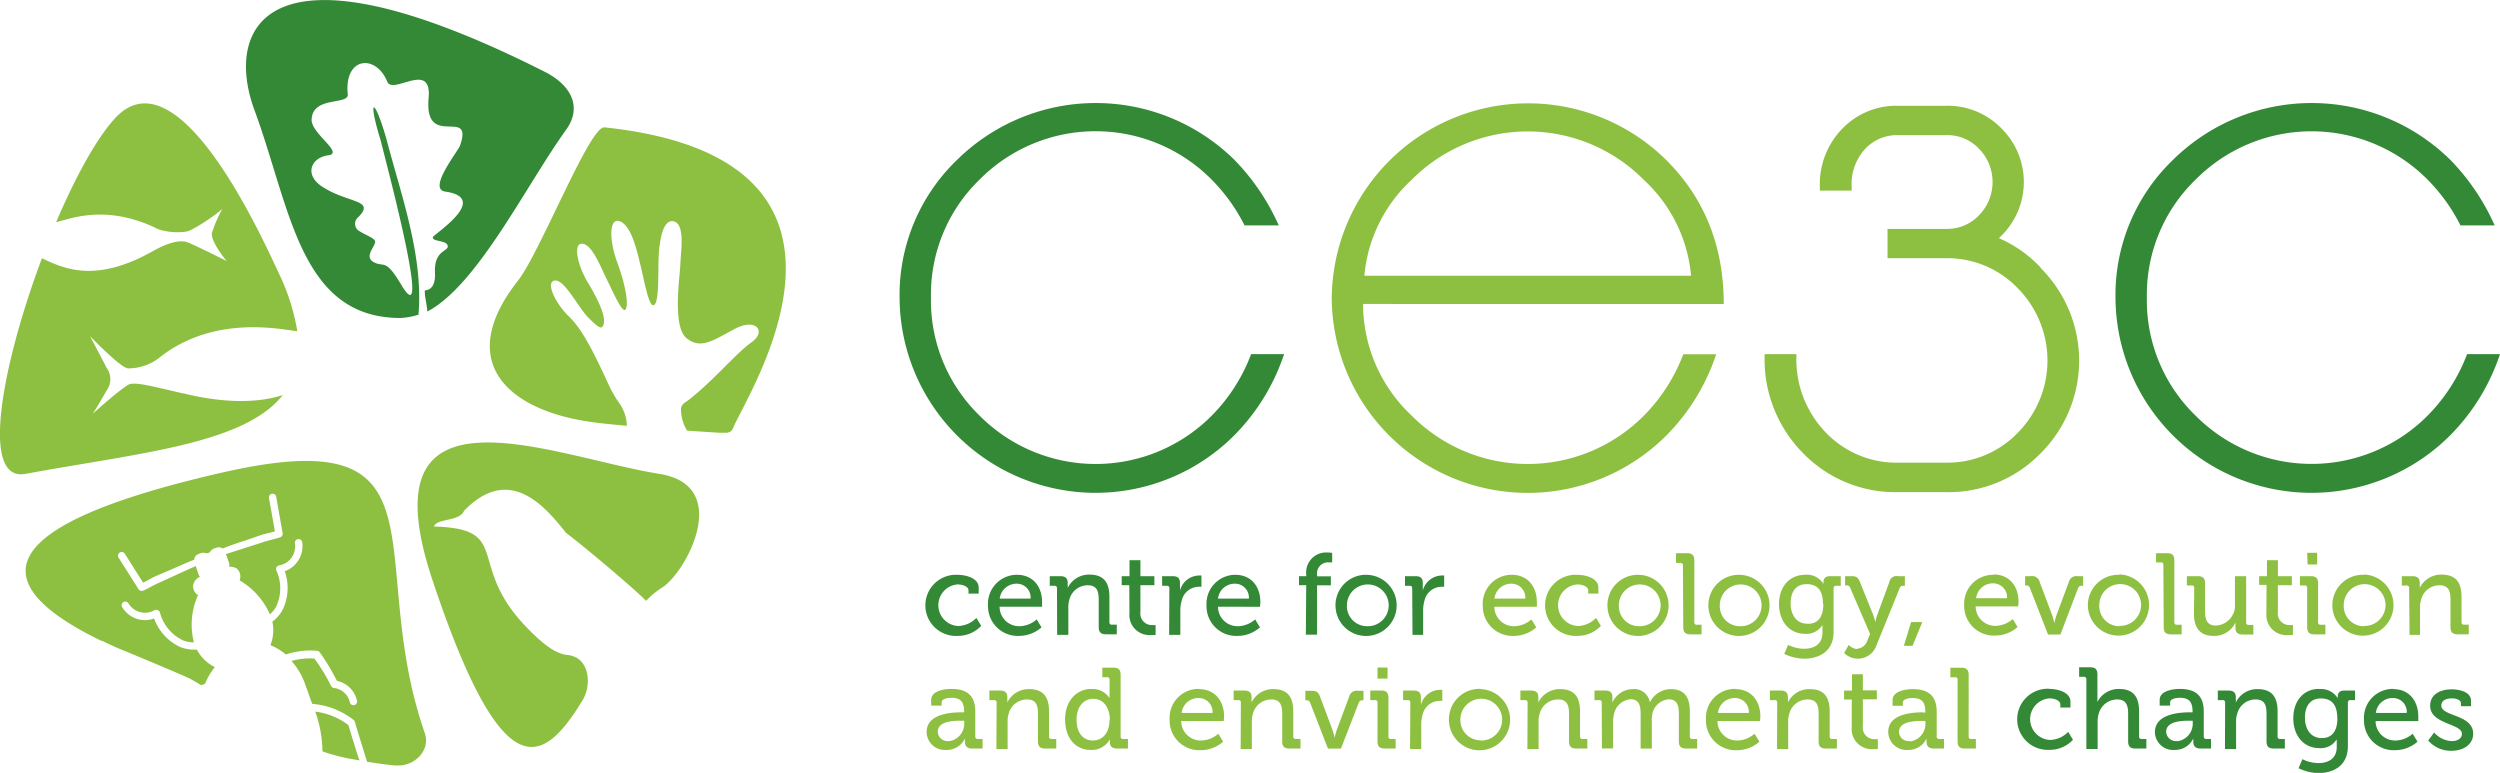 <svg id="Layer_1" data-name="Layer 1" xmlns="http://www.w3.org/2000/svg" viewBox="0 0 345.77 106.89"><defs><style>.cls-1{fill:#8dbf41;}.cls-2{fill:#338936;}</style></defs><title>logo_horizontal</title><path class="cls-1" d="M230.06,55.18a21.23,21.23,0,0,0,6.7,15.42,22.63,22.63,0,0,0,32.17,0,24.27,24.27,0,0,0,5.42-8.46h4.55a28.79,28.79,0,0,1-6.85,11.19,27.11,27.11,0,0,1-46.32-19,27.17,27.17,0,0,1,46.32-19q7.89,7.89,7.9,19.86Zm.18-3.9h45.19a20.53,20.53,0,0,0-6.5-13.23,22.61,22.61,0,0,0-32.19,0A20.53,20.53,0,0,0,230.24,51.28Zm93.58-1.09A17.38,17.38,0,0,0,318,46.08l.34-.33a10.44,10.44,0,0,0,0-14.87,10.36,10.36,0,0,0-7.61-3.11H304a10.35,10.35,0,0,0-7.6,3.11A11,11,0,0,0,293.24,39v.5h4.4V39a7.16,7.16,0,0,1,1.88-5.28A6,6,0,0,1,304,31.83h6.81a6,6,0,0,1,4.44,1.88,6.58,6.58,0,0,1,0,9.21,6.05,6.05,0,0,1-4.44,1.88H302.6v4.05h8.16A13.5,13.5,0,0,1,320.61,53a14.22,14.22,0,0,1,0,20,13.5,13.5,0,0,1-9.85,4.13H304A13.51,13.51,0,0,1,294.1,73,14.53,14.53,0,0,1,290,62.32v-.2h-4.4v.2a18.43,18.43,0,0,0,5.35,13.53,17.8,17.8,0,0,0,13,5.36h6.81a17.77,17.77,0,0,0,13-5.36,18.08,18.08,0,0,0,0-25.66Z" transform="translate(-41.54 -13.14)"/><path class="cls-2" d="M214.58,62.12h4.56a28.9,28.9,0,0,1-6.85,11.19,27.11,27.11,0,0,1-46.33-19,25.89,25.89,0,0,1,7.89-19,27.33,27.33,0,0,1,38.48,0,31,31,0,0,1,6.07,9h-4.73a24.86,24.86,0,0,0-4.51-6.29A22.6,22.6,0,0,0,177,38a22.13,22.13,0,0,0-6.7,16.28A22.16,22.16,0,0,0,177,70.6a22.62,22.62,0,0,0,32.16,0A24.13,24.13,0,0,0,214.58,62.12Zm168.18,0h4.55a28.9,28.9,0,0,1-6.85,11.19,27.11,27.11,0,0,1-46.33-19,25.89,25.89,0,0,1,7.89-19,27.33,27.33,0,0,1,38.48,0,31,31,0,0,1,6.07,9h-4.73a24.86,24.86,0,0,0-4.51-6.29,22.6,22.6,0,0,0-32.16,0,22.13,22.13,0,0,0-6.7,16.28,22.16,22.16,0,0,0,6.7,16.29,22.62,22.62,0,0,0,32.16,0A24.29,24.29,0,0,0,382.76,62.12Z" transform="translate(-41.54 -13.14)"/><path class="cls-1" d="M250.62,92.64c2.27,0,3.48,1.69,3.48,3.78,0,.21,0,.64,0,.64h-5.88a2.7,2.7,0,0,0,2.77,2.69,3.7,3.7,0,0,0,2.36-.94l.67,1.1a4.74,4.74,0,0,1-3.11,1.18,4.11,4.11,0,0,1-4.29-4.22A4,4,0,0,1,250.62,92.64Zm1.88,3.29a1.91,1.91,0,0,0-1.89-2.06,2.33,2.33,0,0,0-2.38,2.06Zm7.21-3.29c1,0,2.9.4,2.9,1.77v.83H261.2v-.45c0-.57-.91-.82-1.49-.82a2.88,2.88,0,0,0,.07,5.75,3.64,3.64,0,0,0,2.51-1.12l.67,1.1a4.45,4.45,0,0,1-3.29,1.39,4.23,4.23,0,1,1,0-8.45Zm8.49,0a4.23,4.23,0,1,1-4.34,4.21A4.21,4.21,0,0,1,268.2,92.64Zm0,7.11a2.89,2.89,0,1,0-2.76-2.9A2.78,2.78,0,0,0,268.2,99.75Zm6.1-8.43A.31.31,0,0,0,274,91h-.65V89.65h1.53c.71,0,1,.3,1,1v8.56a.31.31,0,0,0,.35.34h.65v1.33h-1.53c-.72,0-1-.31-1-1Zm7.86,1.32a4.23,4.23,0,1,1-4.34,4.21A4.21,4.21,0,0,1,282.16,92.64Zm0,7.11a2.89,2.89,0,1,0-2.76-2.9A2.78,2.78,0,0,0,282.16,99.75Zm9-7.11a2.69,2.69,0,0,1,2.58,1.26h0v-.25c0-.48.26-.82.89-.82h1.5v1.33h-.64a.31.31,0,0,0-.35.32v6.08c0,2.66-2,3.68-4.06,3.68a6.49,6.49,0,0,1-2.76-.66l.53-1.25a5.11,5.11,0,0,0,2.2.54c1.4,0,2.55-.62,2.55-2.24v-.54a5.2,5.2,0,0,1,0-.52h0a2.57,2.57,0,0,1-2.41,1.23c-2.23,0-3.6-1.8-3.6-4.13S289,92.64,291.21,92.64Zm2.51,4c0-2.1-1-2.71-2.27-2.71-1.41,0-2.2,1-2.2,2.66s.87,2.82,2.32,2.82C292.69,99.46,293.72,98.79,293.72,96.69Zm4.74,6.22a1.61,1.61,0,0,0,1.41-1.17l.37-.87-2.76-6.39a.46.46,0,0,0-.51-.32h-.19V92.83h.91c.66,0,.89.18,1.15.82l1.83,4.54a8.53,8.53,0,0,1,.29,1h0a6.84,6.84,0,0,1,.27-1l1.67-4.54a1,1,0,0,1,1.18-.82H305v1.33h-.21a.47.47,0,0,0-.51.32l-3.19,7.87a2.74,2.74,0,0,1-2.59,1.89,2.68,2.68,0,0,1-1.9-.79l.64-1.12A1.65,1.65,0,0,0,298.46,102.91Zm9-3.68-1.35,3.28h-1.2l1-3.28Zm9.83-6.59c2.27,0,3.48,1.69,3.48,3.78,0,.21-.05.64-.05.64h-5.88a2.7,2.7,0,0,0,2.77,2.69,3.7,3.7,0,0,0,2.36-.94l.67,1.1a4.7,4.7,0,0,1-3.11,1.18,4.1,4.1,0,0,1-4.28-4.22A4,4,0,0,1,317.27,92.64Zm1.89,3.29a1.92,1.92,0,0,0-1.9-2.06,2.33,2.33,0,0,0-2.38,2.06Zm3.15-1.45a.46.46,0,0,0-.49-.32h-.16V92.83h.79a1.06,1.06,0,0,1,1.23.82l1.74,4.63a9,9,0,0,1,.28,1.06h0a9,9,0,0,1,.28-1.06l1.72-4.63a1.07,1.07,0,0,1,1.23-.82h.75v1.33h-.16a.49.49,0,0,0-.53.32l-2.45,6.42H324.8Zm12.37-1.84a4.23,4.23,0,1,1-4.34,4.21A4.21,4.21,0,0,1,334.68,92.64Zm0,7.11a2.89,2.89,0,1,0-2.76-2.9A2.78,2.78,0,0,0,334.68,99.75Zm6.1-8.43a.31.31,0,0,0-.35-.35h-.66V89.65h1.53c.72,0,1,.3,1,1v8.56a.31.31,0,0,0,.35.34h.66v1.33H341.8c-.72,0-1-.31-1-1Zm4.27,3.19a.31.31,0,0,0-.35-.35H344V92.83h1.52c.73,0,1,.31,1,1v3.83c0,1.11.23,2,1.5,2a2.77,2.77,0,0,0,2.63-3V92.83h1.55v6.4a.31.31,0,0,0,.35.34h.65v1.33h-1.48c-.69,0-1-.32-1-.89V99.7c0-.25,0-.46,0-.46h0a3.22,3.22,0,0,1-3,1.85c-1.82,0-2.74-1-2.74-3.09Zm10-.43H354V92.83h1.08V90.62h1.51v2.21h1.93v1.25h-1.93v3.69a1.6,1.6,0,0,0,1.71,1.82,2.08,2.08,0,0,0,.37,0v1.37a4.3,4.3,0,0,1-.55,0A2.77,2.77,0,0,1,355,98Zm5.62.43a.31.31,0,0,0-.35-.35h-.65V92.83h1.51c.72,0,1,.31,1,1v5.38a.31.31,0,0,0,.35.34h.66v1.33h-1.52c-.71,0-1-.31-1-1Zm0-4.86h1.38v1.61H360.7Zm7.82,3a4.23,4.23,0,1,1-4.34,4.21A4.21,4.21,0,0,1,368.52,92.64Zm0,7.11a2.89,2.89,0,1,0-2.76-2.9A2.78,2.78,0,0,0,368.52,99.75Zm6.28-5.24a.31.31,0,0,0-.35-.35h-.66V92.83h1.48c.69,0,1,.31,1,.9V94a3.64,3.64,0,0,1,0,.46h0a3.29,3.29,0,0,1,3-1.85c1.92,0,2.78,1,2.78,3.09v3.5a.31.31,0,0,0,.35.34h.65v1.33h-1.53c-.72,0-1-.31-1-1V96.09c0-1.14-.22-2-1.51-2a2.6,2.6,0,0,0-2.55,2,3.07,3.07,0,0,0-.15,1.08v3.78H374.8ZM174.54,111.66h.35v-.08c0-1.42-.53-1.93-1.79-1.93-.38,0-1.32.1-1.32.62v.46h-1.45v-.79c0-1.32,2-1.52,2.79-1.52,2.61,0,3.31,1.37,3.31,3.16V115a.32.32,0,0,0,.35.35h.66v1.32H176c-.72,0-1-.35-1-.93a3.51,3.51,0,0,1,0-.47h0a2.74,2.74,0,0,1-2.56,1.59,2.52,2.52,0,0,1-2.74-2.45C169.68,111.82,173.18,111.66,174.54,111.66Zm-1.79,4a2.44,2.44,0,0,0,2.15-2.57v-.27h-.39c-1.17,0-3.27.06-3.27,1.55A1.34,1.34,0,0,0,172.75,115.63Zm6.63-5.34a.31.31,0,0,0-.35-.35h-.65v-1.32h1.48c.68,0,1,.3,1,.89v.3a3.64,3.64,0,0,1,0,.46h0a3.28,3.28,0,0,1,3-1.85c1.91,0,2.77,1,2.77,3.1V115a.32.32,0,0,0,.35.35h.65v1.32h-1.53c-.71,0-1-.3-1-1v-3.79c0-1.14-.22-2-1.51-2a2.62,2.62,0,0,0-2.55,2,3.33,3.33,0,0,0-.14,1.08v3.78h-1.55Zm13.13-1.87a2.71,2.71,0,0,1,2.49,1.25h0a4.93,4.93,0,0,1,0-.55v-2a.31.31,0,0,0-.35-.35H194v-1.32h1.53c.72,0,1,.3,1,1V115a.32.32,0,0,0,.35.35h.66v1.32h-1.49c-.7,0-1-.32-1-.86,0-.24,0-.42,0-.42h0a2.86,2.86,0,0,1-2.65,1.47c-2.18,0-3.55-1.72-3.55-4.22S190.38,108.42,192.51,108.42Zm2.53,4.21c0-1.43-.74-2.87-2.29-2.87-1.26,0-2.31,1-2.31,2.89s.94,2.88,2.28,2.88C193.91,115.53,195,114.69,195,112.63Zm12.32-4.21c2.26,0,3.48,1.69,3.48,3.78,0,.21-.05.64-.05.64h-5.88a2.7,2.7,0,0,0,2.77,2.69,3.7,3.7,0,0,0,2.36-.94l.67,1.1a4.74,4.74,0,0,1-3.11,1.18,4.11,4.11,0,0,1-4.29-4.22A4,4,0,0,1,207.36,108.42Zm1.88,3.29a1.91,1.91,0,0,0-1.89-2.06,2.33,2.33,0,0,0-2.38,2.06Zm3.92-1.42a.31.31,0,0,0-.35-.35h-.65v-1.32h1.48c.68,0,1,.3,1,.89v.3a3.64,3.64,0,0,1,0,.46h0a3.28,3.28,0,0,1,3-1.85c1.91,0,2.77,1,2.77,3.1V115a.32.32,0,0,0,.35.35h.65v1.32h-1.53c-.71,0-1-.3-1-1v-3.79c0-1.14-.22-2-1.51-2a2.62,2.62,0,0,0-2.55,2,3.33,3.33,0,0,0-.14,1.08v3.78h-1.55Zm9.58,0a.46.46,0,0,0-.5-.32h-.16v-1.32h.8c.72,0,1,.17,1.23.81l1.73,4.63a10.13,10.13,0,0,1,.29,1.06h0a10.13,10.13,0,0,1,.29-1.06l1.72-4.63a1.07,1.07,0,0,1,1.23-.81h.75v1.32H230a.49.49,0,0,0-.53.32L227,116.68h-1.79Zm9.32,0a.31.31,0,0,0-.35-.35h-.65v-1.32h1.51c.72,0,1,.3,1,1V115a.32.32,0,0,0,.35.35h.65v1.32h-1.51c-.72,0-1-.3-1-1Zm0-4.86h1.39V107h-1.39Zm4.54,4.86a.31.31,0,0,0-.35-.35h-.65v-1.32h1.46c.71,0,1,.28,1,.94v.5a5,5,0,0,1,0,.56h0a2.77,2.77,0,0,1,2.55-2.1,3.14,3.14,0,0,1,.41,0v1.53a2.1,2.1,0,0,0-.46,0,2.44,2.44,0,0,0-2.26,1.9,5,5,0,0,0-.19,1.45v3.3h-1.55Zm9.67-1.87a4.23,4.23,0,1,1-4.33,4.21A4.21,4.21,0,0,1,246.3,108.42Zm0,7.11a2.89,2.89,0,1,0-2.75-2.9A2.79,2.79,0,0,0,246.3,115.53Zm6.55-5.24a.31.31,0,0,0-.35-.35h-.65v-1.32h1.48c.69,0,1,.3,1,.89v.3a3.64,3.64,0,0,1,0,.46h0a3.29,3.29,0,0,1,3-1.85c1.91,0,2.77,1,2.77,3.1V115a.32.32,0,0,0,.35.35h.66v1.32h-1.53c-.72,0-1-.3-1-1v-3.79c0-1.14-.23-2-1.52-2a2.62,2.62,0,0,0-2.55,2,3.33,3.33,0,0,0-.14,1.08v3.78h-1.55Zm10.25,0a.31.31,0,0,0-.35-.35h-.65v-1.32h1.48c.7,0,1,.3,1,.89v.3c0,.25,0,.46,0,.46h0a3.14,3.14,0,0,1,2.76-1.85,2.19,2.19,0,0,1,2.42,1.84h0a3.25,3.25,0,0,1,2.87-1.84c1.82,0,2.66,1,2.66,3.1V115a.32.32,0,0,0,.35.35h.66v1.32h-1.53c-.72,0-1-.3-1-1v-3.81c0-1.13-.23-2-1.42-2a2.53,2.53,0,0,0-2.26,2.07A4.55,4.55,0,0,0,270,113v3.68h-1.55v-4.83c0-1-.16-2-1.38-2a2.55,2.55,0,0,0-2.31,2.13,4.3,4.3,0,0,0-.12,1v3.68H263.1Zm18.47-1.87c2.26,0,3.47,1.69,3.47,3.78,0,.21-.05.64-.05.64h-5.88a2.7,2.7,0,0,0,2.78,2.69,3.69,3.69,0,0,0,2.35-.94l.67,1.1a4.69,4.69,0,0,1-3.1,1.18,4.11,4.11,0,0,1-4.29-4.22A4,4,0,0,1,281.57,108.42Zm1.88,3.29a1.92,1.92,0,0,0-1.9-2.06,2.32,2.32,0,0,0-2.37,2.06Zm3.92-1.42a.31.31,0,0,0-.35-.35h-.66v-1.32h1.49c.68,0,1,.3,1,.89v.3a2.75,2.75,0,0,1,0,.46h0a3.26,3.26,0,0,1,3-1.85c1.92,0,2.78,1,2.78,3.1V115a.31.31,0,0,0,.35.35h.65v1.32h-1.53c-.72,0-1-.3-1-1v-3.79c0-1.14-.22-2-1.51-2a2.61,2.61,0,0,0-2.55,2,3.07,3.07,0,0,0-.15,1.08v3.78h-1.54Zm10.31-.43h-1.06v-1.24h1.09V106.4h1.51v2.22h1.93v1.24h-1.93v3.7a1.59,1.59,0,0,0,1.71,1.81,1.89,1.89,0,0,0,.36,0v1.37a4,4,0,0,1-.54,0,2.77,2.77,0,0,1-3.07-3Zm9.83,1.8h.35v-.08c0-1.42-.53-1.93-1.79-1.93-.38,0-1.32.1-1.32.62v.46H303.3v-.79c0-1.32,2-1.52,2.79-1.52,2.61,0,3.31,1.37,3.31,3.16V115a.32.32,0,0,0,.36.35h.65v1.32H309c-.72,0-1-.35-1-.93a2.65,2.65,0,0,1,0-.47h0a2.74,2.74,0,0,1-2.56,1.59,2.52,2.52,0,0,1-2.74-2.45C302.65,111.82,306.15,111.66,307.51,111.66Zm-1.79,4a2.44,2.44,0,0,0,2.15-2.57v-.27h-.39c-1.17,0-3.27.06-3.27,1.55A1.34,1.34,0,0,0,305.72,115.63Zm6.6-8.53a.31.31,0,0,0-.35-.35h-.65v-1.32h1.53c.71,0,1,.3,1,1V115a.31.31,0,0,0,.35.35h.65v1.32h-1.53c-.72,0-1-.3-1-1Z" transform="translate(-41.54 -13.14)"/><path class="cls-2" d="M174,92.64c1,0,2.9.4,2.9,1.77v.83h-1.41v-.45c0-.57-.91-.82-1.49-.82a2.88,2.88,0,0,0,.07,5.75,3.64,3.64,0,0,0,2.51-1.12l.67,1.1a4.45,4.45,0,0,1-3.29,1.39,4.23,4.23,0,1,1,0-8.45Zm8.2,0c2.26,0,3.47,1.69,3.47,3.78,0,.21,0,.64,0,.64h-5.88a2.7,2.7,0,0,0,2.77,2.69,3.7,3.7,0,0,0,2.36-.94l.67,1.1a4.74,4.74,0,0,1-3.11,1.18,4.11,4.11,0,0,1-4.29-4.22A4,4,0,0,1,182.2,92.64Zm1.88,3.29a1.91,1.91,0,0,0-1.89-2.06,2.33,2.33,0,0,0-2.38,2.06Zm3.65-1.42a.31.31,0,0,0-.35-.35h-.65V92.83h1.48c.68,0,1,.31,1,.9V94a3.64,3.64,0,0,1,0,.46h0a3.28,3.28,0,0,1,3-1.85c1.91,0,2.77,1,2.77,3.09v3.5a.31.31,0,0,0,.35.34H196v1.33H194.5c-.71,0-1-.31-1-1V96.09c0-1.14-.22-2-1.51-2a2.61,2.61,0,0,0-2.55,2,3.33,3.33,0,0,0-.14,1.08v3.78h-1.55Zm10-.43h-1.05V92.83h1.08V90.62h1.51v2.21h1.93v1.25h-1.93v3.69A1.6,1.6,0,0,0,201,99.59a2.08,2.08,0,0,0,.37,0v1.37a4.3,4.3,0,0,1-.55,0,2.77,2.77,0,0,1-3.07-3Zm5.54.43a.31.31,0,0,0-.35-.35h-.65V92.83h1.47c.7,0,1,.29,1,.94v.51a5,5,0,0,1,0,.56h0a2.77,2.77,0,0,1,2.55-2.1,3.4,3.4,0,0,1,.42,0V94.3a2.26,2.26,0,0,0-.47,0,2.45,2.45,0,0,0-2.26,1.9,5,5,0,0,0-.19,1.45v3.3h-1.55Zm9.12-1.87c2.26,0,3.47,1.69,3.47,3.78,0,.21-.05.64-.05.64H210a2.7,2.7,0,0,0,2.78,2.69,3.74,3.74,0,0,0,2.36-.94l.66,1.1a4.69,4.69,0,0,1-3.1,1.18,4.11,4.11,0,0,1-4.29-4.22A4,4,0,0,1,212.43,92.64Zm1.88,3.29a1.92,1.92,0,0,0-1.9-2.06A2.32,2.32,0,0,0,210,95.93Zm7.93-1.85h-1V92.83h1v-.27a2.76,2.76,0,0,1,3-3,3.19,3.19,0,0,1,.59.05v1.32a2.39,2.39,0,0,0-.4,0,1.52,1.52,0,0,0-1.69,1.69v.23h1.91v1.25h-1.91v6.82h-1.55Zm8.39-1.44a4.23,4.23,0,1,1-4.34,4.21A4.21,4.21,0,0,1,230.63,92.64Zm0,7.11a2.89,2.89,0,1,0-2.76-2.9A2.78,2.78,0,0,0,230.63,99.75Zm6.27-5.24a.31.31,0,0,0-.35-.35h-.65V92.83h1.46c.71,0,1,.29,1,.94v.51a5,5,0,0,1,0,.56h0a2.77,2.77,0,0,1,2.55-2.1,3.14,3.14,0,0,1,.41,0V94.3a2.1,2.1,0,0,0-.46,0,2.44,2.44,0,0,0-2.26,1.9,5,5,0,0,0-.19,1.45v3.3H236.9ZM325,108.42c1,0,2.9.4,2.9,1.77V111h-1.4v-.44c0-.58-.91-.83-1.5-.83a2.88,2.88,0,0,0,.08,5.75,3.64,3.64,0,0,0,2.51-1.12l.66,1.1a4.41,4.41,0,0,1-3.28,1.39,4.23,4.23,0,1,1,0-8.45Zm5.1-1.32a.31.31,0,0,0-.35-.35h-.65v-1.32h1.53c.72,0,1,.3,1,1v3.14c0,.38,0,.66,0,.66h0a3.27,3.27,0,0,1,3-1.8c1.9,0,2.76,1,2.76,3.1V115a.32.32,0,0,0,.35.35h.66v1.32h-1.52c-.72,0-1-.3-1-1v-3.79c0-1.14-.24-2-1.53-2a2.66,2.66,0,0,0-2.55,2,3.34,3.34,0,0,0-.14,1.07v3.78H330.1Zm14.34,4.56h.35v-.08c0-1.42-.52-1.93-1.78-1.93-.38,0-1.32.1-1.32.62v.46h-1.45v-.79c0-1.32,2-1.52,2.78-1.52,2.62,0,3.32,1.37,3.32,3.16V115a.32.32,0,0,0,.35.35h.65v1.32h-1.45c-.71,0-1-.35-1-.93a3.51,3.51,0,0,1,0-.47h0a2.76,2.76,0,0,1-2.57,1.59,2.52,2.52,0,0,1-2.74-2.45C339.58,111.82,343.09,111.66,344.44,111.66Zm-1.78,4a2.44,2.44,0,0,0,2.15-2.57v-.27h-.4c-1.16,0-3.27.06-3.27,1.55A1.35,1.35,0,0,0,342.66,115.63Zm6.63-5.34a.31.31,0,0,0-.35-.35h-.66v-1.32h1.49c.68,0,1,.3,1,.89v.3a2.75,2.75,0,0,1,0,.46h0a3.26,3.26,0,0,1,3-1.85c1.92,0,2.78,1,2.78,3.1V115a.31.31,0,0,0,.35.35h.65v1.32h-1.53c-.72,0-1-.3-1-1v-3.79c0-1.14-.22-2-1.51-2a2.62,2.62,0,0,0-2.55,2,3.32,3.32,0,0,0-.15,1.08v3.78h-1.54Zm13-1.87a2.69,2.69,0,0,1,2.58,1.26h0v-.25c0-.48.25-.81.89-.81h1.5v1.32h-.64a.31.31,0,0,0-.35.32v6.08c0,2.67-2,3.69-4.06,3.69a6.49,6.49,0,0,1-2.76-.67l.53-1.25a5.11,5.11,0,0,0,2.2.54c1.4,0,2.55-.62,2.55-2.24v-.54a4.87,4.87,0,0,1,0-.51h0a2.58,2.58,0,0,1-2.41,1.22c-2.23,0-3.6-1.8-3.6-4.12S360.06,108.42,362.31,108.42Zm2.51,4c0-2.1-1-2.71-2.28-2.71-1.4,0-2.19,1-2.19,2.66s.87,2.82,2.32,2.82C363.79,115.24,364.82,114.58,364.82,112.47Zm7.73-4c2.26,0,3.48,1.69,3.48,3.78,0,.21,0,.64,0,.64H370.1a2.7,2.7,0,0,0,2.77,2.69,3.7,3.7,0,0,0,2.36-.94l.67,1.1a4.74,4.74,0,0,1-3.11,1.18,4.11,4.11,0,0,1-4.29-4.22A4,4,0,0,1,372.55,108.42Zm1.88,3.29a1.91,1.91,0,0,0-1.89-2.06,2.33,2.33,0,0,0-2.38,2.06Zm3.79,2.71a3.43,3.43,0,0,0,2.44,1.19c.75,0,1.4-.33,1.4-1,0-1.46-4.39-1.3-4.39-3.89,0-1.55,1.35-2.27,3-2.27,1,0,2.65.34,2.65,1.57v.76h-1.39v-.4c0-.48-.72-.68-1.21-.68-.91,0-1.5.32-1.5,1,0,1.53,4.4,1.2,4.4,3.89,0,1.44-1.28,2.36-3,2.36a4.13,4.13,0,0,1-3.22-1.42Z" transform="translate(-41.54 -13.14)"/><path class="cls-1" d="M121.77,110.55c-5.34,8.49-10.83,11.57-20.42-17.19s16.67-17,31.4-14.68c10.25,1.64,3.59,13.77.33,15.75a11.2,11.2,0,0,0-2.18,1.81c-1.14-1.2-7.32-6.52-11-9.35a1,1,0,0,1-.18-.18c-3.15-4-7.93-9.17-14-2.92-.62,1.52-3.76,1-4.17,2.17,10.79.3,4.55,5.06,12.45,13.55,3.14,3.35,4.73,4.06,6,4.22,3.24.28,3.45,4.49,1.92,6.55Zm-54.93-43c-4.55-1.07-6.28-1.5-7.29-1.3-.8.16-5.22,4.15-5.22,4.15.37-.47,1.94-3.2,1.93-3.22a2.63,2.63,0,0,0,0-3.2c-.41-.85-2.26-4.32-2.26-4.34C55.33,61,58.33,64,59.24,64.09a7,7,0,0,0,4.49-1.6c7.77-6.05,17.37-3.62,18.93-3.55A29.67,29.67,0,0,0,80,50.72c-2.78-6-14.1-30.52-22.59-21.18-2.57,2.82-5.47,8.16-8.1,14.31,1.38-.18,6.61-2.76,14.13,1a8.59,8.59,0,0,0,3.86.32c.79-.07,4.2-2.36,5-3.16a18.25,18.25,0,0,0-1.45,3.35c-.2,1.08,1.75,3.6,2.08,3.9,0,0-5.4-2.71-5.75-2.7s-1.42-.42-4.6,1.37c-8,4.48-12.35,2.27-15.24.93-5.47,14.57-8.65,31-2.28,29.82,15.65-2.89,30.22-4.09,35.59-10.9C77.13,68.93,72.36,68.9,66.84,67.53Zm58.27-36.78c-2-.22-8.91,17.36-11.93,21.19-8.67,11-1.73,17.73,9.7,19.48,1.25.2,3.19.4,5.36.59a5.62,5.62,0,0,0-1-3.06,16.34,16.34,0,0,1-1.41-2.39c-2.22-4.84-3.78-7.92-5.58-9.64s-3.34-4.77-2-5,3.28,3.77,4.68,5.15,1.93,1.82,2.13.72-.83-3.3-2.24-5.64-2.08-5.46-.72-5.32,2.52,3.23,3.4,5,2.17,4.78,2.58,4.06,0-3.29-1.17-6.48-1.14-6.36.44-5.65,2.31,4.14,2.81,6.19,1.12,5.61,1.78,5.38.64-3,.67-5.76.52-6.26,2.14-5.83.92,4.4.89,5.9-1.15,8.58.82,10.22,3.68.36,6.68-1.24,4.46.35,2.32,1.86-5.24,5.3-8.73,8c-.35.26-.87.48-1,1.09a5.66,5.66,0,0,0,.84,3.11c2.56.18,4.41.29,4.41.29l1.05,0a1,1,0,0,0,.91-.65C144.6,68,166.54,35.13,125.11,30.75Zm-34.3,86.19c-.37-1.18-.75-2.39-1.08-3.53a9.47,9.47,0,0,0-4.59-1.87,16.85,16.85,0,0,1,1,5.5,26,26,0,0,0,3.7,1l1.43.25C91.08,117.84,90.94,117.39,90.81,116.94Zm5.5,2.06c-1.33-.12-2.65-.31-4-.52l-.57-1.84c-.38-1.23-.78-2.5-1.12-3.68a.56.56,0,0,0-.17-.26,10.57,10.57,0,0,0-5.73-2.23l-1-2.79a9.46,9.46,0,0,0-1.87-3.14,9.37,9.37,0,0,1,3.17-.34A26.68,26.68,0,0,1,87.33,108a.53.53,0,0,0,.42.3,2.53,2.53,0,0,1,2.18,2,.51.51,0,0,0,1-.18,3.58,3.58,0,0,0-2.79-2.81,29.83,29.83,0,0,0-2.37-3.94.5.5,0,0,0-.38-.22,10.64,10.64,0,0,0-4.32.51v0a8,8,0,0,0-2.13-1.29,5.6,5.6,0,0,0,.27-3.25,5.49,5.49,0,0,0,1.36-1.52,6.93,6.93,0,0,0,.35-5.46,3.63,3.63,0,0,0,1.76-1.31,3.71,3.71,0,0,0,.66-2.7.52.52,0,0,0-.58-.43.47.47,0,0,0-.24.1.51.51,0,0,0-.19.48,2.69,2.69,0,0,1-.48,2,2.66,2.66,0,0,1-1.71,1.06.49.49,0,0,0-.37.27.51.51,0,0,0,0,.45,5.93,5.93,0,0,1-.07,5.05,4.47,4.47,0,0,1-.83,1,10.22,10.22,0,0,0-4.19-4.7,1.45,1.45,0,0,0-.39-1.63,1.72,1.72,0,0,0-1.06-.25.89.89,0,0,0,0-.51l-.44-1.24c.85-.29,4.37-1.39,5.09-1.64s1.68-.44,2.41-.69a.51.51,0,0,0,.34-.57l-.9-5.09a.51.51,0,0,0-1,.17l.83,4.67c-.63.21-1.32.3-2,.54-.84.29-1.67.59-2.4.83-.12,0-1.93.64-2.84,1a.9.9,0,0,0-.83-.11l-.37.13a.88.88,0,0,0-.45.35.67.67,0,0,1-.73.26,1,1,0,0,0-.58,0l-.36.13a.93.93,0,0,0-.61.8c-.87.32-2.76,1.17-2.88,1.22l-2.33,1c-.67.28-1.24.68-1.85.94l-2.53-4a.5.5,0,0,0-.7-.16.52.52,0,0,0-.16.71l2.77,4.37a.5.5,0,0,0,.63.19c.71-.31,1.43-.76,2.24-1.11s4.31-2,5-2.26l0-.13L69,92.59a.83.83,0,0,0,.2.32h0A1.61,1.61,0,0,0,68.27,94a1.42,1.42,0,0,0,.66,1.45,9.89,9.89,0,0,0-.57,6.54,4.68,4.68,0,0,1-1.44-.25,5.93,5.93,0,0,1-3.25-3.86.5.5,0,0,0-.3-.35.48.48,0,0,0-.45,0,2.66,2.66,0,0,1-3.61-.94.53.53,0,0,0-.45-.25.59.59,0,0,0-.25.07.51.51,0,0,0-.17.7,3.72,3.72,0,0,0,2.22,1.68,3.64,3.64,0,0,0,2.19-.11,7,7,0,0,0,3.73,4,5.57,5.57,0,0,0,2.18.3,5.64,5.64,0,0,0,2.5,2.43,8.84,8.84,0,0,0-1.36,2.29c-.17.06-.33.15-.5.22-.93-.53-1.67-1-2-1.1-.82-.41-9.15-3.89-9.17-3.87-.91-.39-1.76-.79-2.57-1.18l-.11,0h0C36.83,92.69,43.69,85,72.49,78.45c31.91-7.22,19.29,11.65,27.81,36.11C101.12,116.92,98.81,119.23,96.31,119Z" transform="translate(-41.54 -13.14)"/><path class="cls-2" d="M116.94,23.1c-38.9-19.67-44.36-6-40.21,5.26,5,13.51,6.24,28.76,20.2,28.76a9.86,9.86,0,0,0,2.5-.46.41.41,0,0,0,0-.11C100.09,48.47,97,40.08,95,32.41c-1.72-6-2.66-5.81-.81.15.52,2.21,7.32,27.46,2.87,20-2.24-3.77-2.36-2.39-3.8-3.15s.17-2.13.17-2.85c0-.45-1.28-.89-2.18-1.45A1.16,1.16,0,0,1,91,43.26c2.67-2.6-1.42-1.92-5.07-4.42-2.36-1.69-1.26-3.93,1-4.22s-2.33-3-2.29-4.9c.07-3.34,5.13-2,5-3.53-.54-5.16,3.85-5.66,5.47-1.74.77,1.86,6.19-3,5.71,2.24-.65,7.3,6.34,1,4.31,6.68-.81,1.44-4.26,5.85-2.07,6.26,6,.83-.56,5.27-1.63,6.25-.28.7,1.74.46,2,1.16.37.92-1.89.51-1.73,3.82.09,1.94-.7,2.4-1.4,2.44-.07.73.3,2,.34,2.93C107.58,52.6,114.28,38.79,119.9,31,122,28,120.65,25,116.94,23.1Z" transform="translate(-41.54 -13.14)"/></svg>